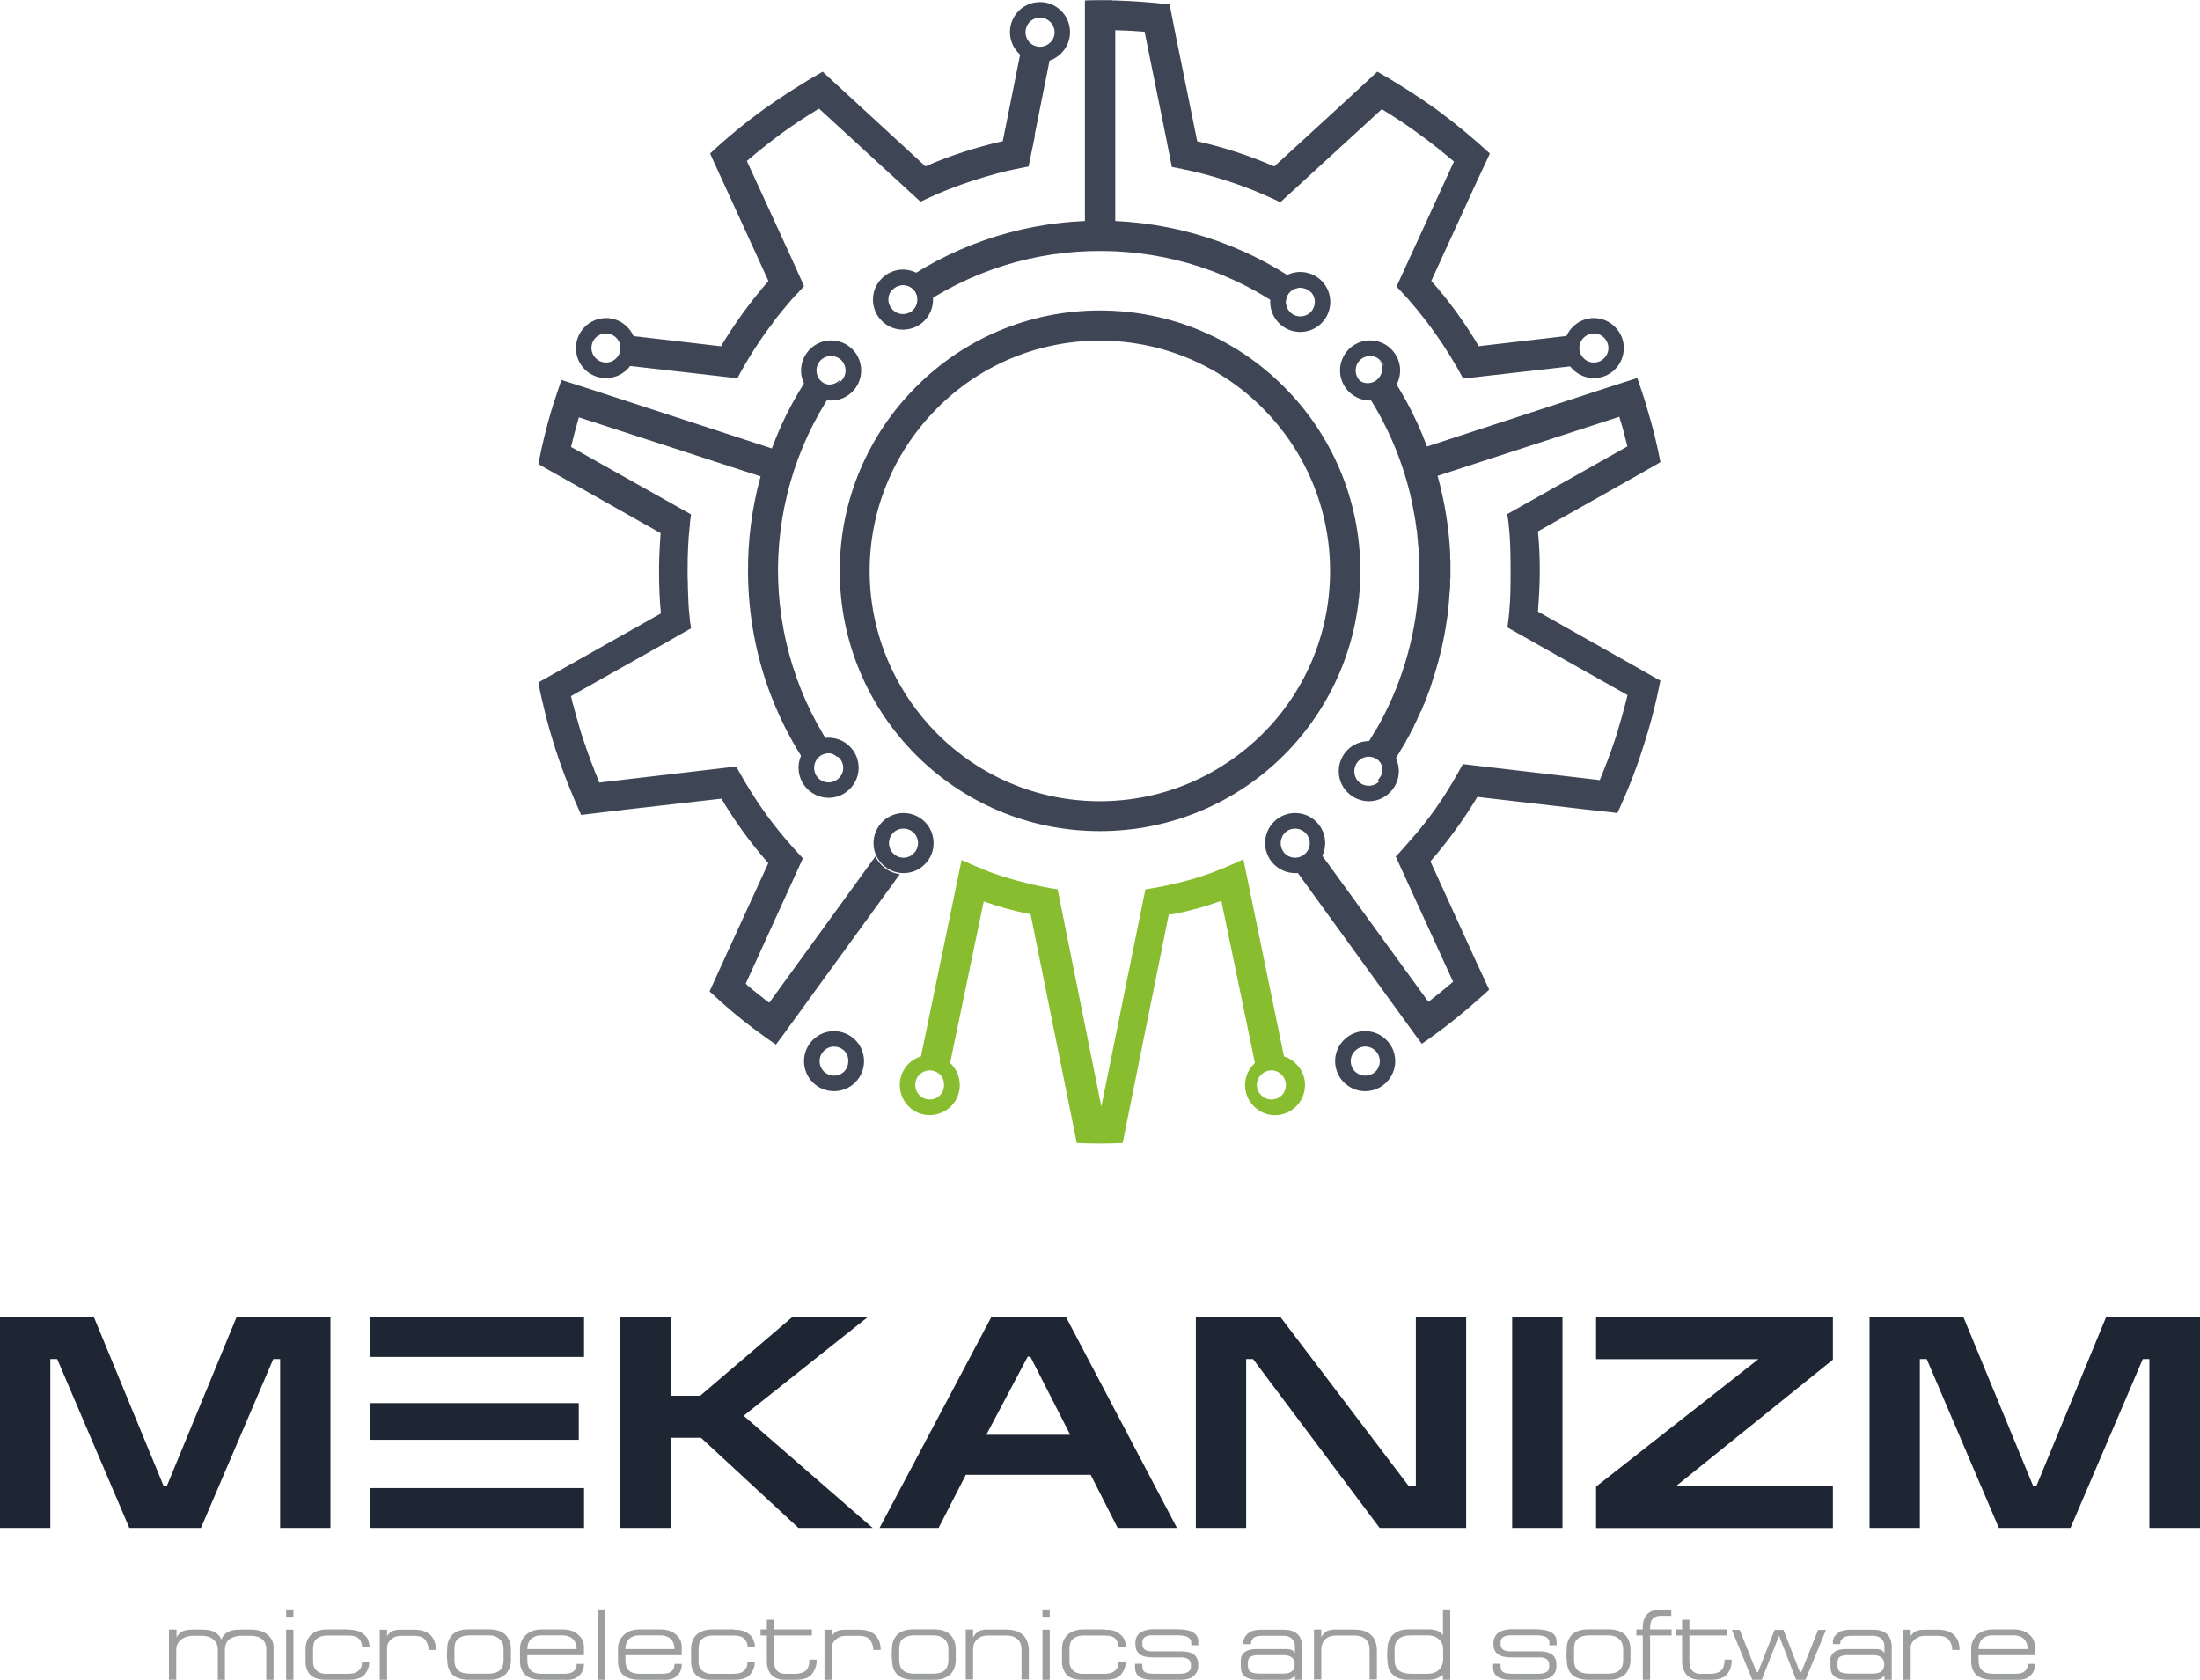 <?xml version="1.0" encoding="UTF-8"?> <svg xmlns="http://www.w3.org/2000/svg" id="Layer_2" data-name="Layer 2" viewBox="0 0 237.8 181.56"><defs><style> .cls-1, .cls-2 { fill-rule: evenodd; } .cls-1, .cls-3 { fill: #3e4554; } .cls-4 { fill: #9d9e9e; } .cls-2 { fill: #1f2633; } .cls-5 { fill: #88bd2f; } </style></defs><g id="Layer_1-2" data-name="Layer 1"><g id="_Слой_1" data-name="Слой_1"><path class="cls-4" d="M19.05,178.21v3.34h-.79v-5.41h.82v.82c.06-.11.2-.31.45-.51s.65-.31,1.25-.31h1.08c.43,0,.79.06,1.05.14.28.11.51.23.62.37.14.11.26.23.28.34.06.11.11.2.11.23,0-.03.03-.09.09-.2s.14-.26.28-.37c.11-.14.34-.26.6-.37.28-.09.65-.14,1.08-.14h1.22c.51,0,.91.09,1.28.26s.62.4.82.68c.17.28.28.6.28.94v3.54h-.79v-3.37c0-.45-.17-.79-.45-1.02-.31-.26-.77-.37-1.33-.37h-.79c-.4,0-.74.06-1.02.17s-.51.26-.65.48-.23.51-.23.85v3.26h-.77v-3.29c0-.31-.09-.6-.23-.79-.17-.23-.37-.4-.62-.51-.28-.11-.57-.17-.91-.17h-.85c-.43,0-.79.09-1.05.23-.28.14-.51.31-.62.54-.14.23-.2.43-.2.65ZM30.93,181.56v-5.41h.79v5.41h-.79ZM30.93,173.96h.79v.79h-.79v-.79ZM37.62,180.91h0c.43,0,.74-.06.96-.2s.37-.31.43-.48c.09-.17.11-.31.11-.48v-.09h.79v.09c0,.37-.14.79-.45,1.19-.31.43-.91.62-1.81.62h-2.44c-.74,0-1.28-.17-1.64-.51-.37-.37-.54-.85-.54-1.47v-1.36c0-.4.09-.77.26-1.08s.4-.57.74-.74.77-.28,1.25-.28h2.38l.03.03c.6,0,1.08.11,1.42.34s.57.48.68.74c.09.28.14.51.14.71v.09h-.79v-.06c0-.26-.09-.51-.28-.79-.23-.26-.6-.4-1.19-.4h-2.38c-.45,0-.82.14-1.08.37s-.37.6-.37,1.08v1.36c0,.4.11.74.4.99.26.23.6.34.99.34h2.41ZM41.84,181.56h-.79v-5.41h.79v.71c.03-.11.17-.26.37-.45.23-.17.57-.26,1.08-.26h1.53c.48,0,.88.09,1.22.23.31.17.54.34.68.57.17.23.26.45.31.65.06.23.09.43.09.6v.14h-.79v-.06c0-.31-.11-.65-.31-.96-.23-.34-.62-.51-1.28-.51h-1.39c-.28,0-.54.06-.77.17-.23.14-.4.28-.54.48s-.2.4-.2.62v3.49ZM48.33,178.24c0-.65.2-1.16.57-1.56.37-.37.96-.57,1.79-.57h2.15c.57,0,1.05.11,1.39.28.34.2.6.45.74.77.17.31.26.68.26,1.08v1.19c0,.4-.09.77-.26,1.08-.14.31-.4.6-.77.77-.34.2-.79.28-1.36.28h-2.15c-1.56,0-2.32-.71-2.35-2.13,0-.09,0-.2-.03-.31v-.57c.03-.11.03-.23.03-.31ZM49.12,179.43c0,.99.54,1.47,1.62,1.47h2.07c1.08,0,1.62-.48,1.62-1.47v-1.19c0-.45-.14-.82-.43-1.08s-.68-.4-1.19-.4h-2.07c-.37,0-.65.06-.91.17-.23.09-.4.26-.54.45-.11.23-.17.51-.17.85v1.19ZM62.33,178.24c0-.31-.06-.57-.17-.77-.14-.23-.28-.4-.51-.51s-.48-.2-.79-.2h-2.47c-.26,0-.51.09-.71.2-.23.11-.4.28-.51.51s-.17.48-.17.77h5.33ZM61.2,181.56h-2.66c-.77,0-1.36-.17-1.73-.51-.4-.34-.6-.85-.6-1.5v-1.42c0-.34.11-.68.28-.99.17-.28.45-.54.79-.74.34-.17.77-.28,1.22-.28h2.3c.74,0,1.3.2,1.7.57.4.34.62.79.62,1.33v.88h-6.12v.54c0,.99.51,1.47,1.5,1.47h2.58c.4,0,.71-.09.94-.28.2-.17.31-.43.31-.68v-.11h.79v.11c0,.26-.09.51-.2.74-.11.26-.34.48-.62.65s-.65.23-1.11.23ZM64.63,181.56v-7.6h.79v7.6h-.79ZM72.91,178.24c0-.31-.06-.57-.17-.77-.11-.23-.28-.4-.51-.51-.2-.11-.45-.2-.77-.2h-2.47c-.28,0-.51.09-.74.2-.2.11-.37.28-.48.51s-.17.48-.17.77h5.3ZM71.77,181.56h-2.64c-.79,0-1.36-.17-1.76-.51-.37-.34-.57-.85-.57-1.5v-1.42c0-.34.09-.68.28-.99.17-.28.43-.54.79-.74.34-.17.74-.28,1.22-.28h2.27c.74,0,1.33.2,1.73.57.4.34.6.79.6,1.33v.88h-6.09v.54c0,.99.48,1.47,1.5,1.47h2.55c.43,0,.74-.09.94-.28.23-.17.31-.43.31-.68v-.11h.79v.11c0,.26-.06.51-.17.74-.14.26-.34.48-.62.65s-.68.23-1.13.23ZM79.26,180.91h.03c.43,0,.74-.06.96-.2s.37-.31.43-.48c.09-.17.11-.31.11-.48v-.09h.79v.09c0,.37-.14.79-.45,1.19-.31.43-.91.62-1.81.62h-2.44c-.74,0-1.28-.17-1.64-.51-.37-.37-.54-.85-.54-1.47v-1.36c0-.4.09-.77.26-1.08.14-.31.4-.57.74-.74s.77-.28,1.25-.28h2.38v.03c.62,0,1.11.11,1.45.34s.57.48.65.74c.11.28.17.51.17.71v.09h-.79v-.06c0-.26-.09-.51-.31-.79-.2-.26-.6-.4-1.16-.4h-2.38c-.45,0-.82.14-1.08.37s-.37.6-.37,1.08v1.36c0,.4.11.74.4.99.26.23.6.34.99.34h2.38ZM83.68,179.63v-2.86h4.08v-.65h-4.08v-1.05h-.79v1.05h-.68v.65h.68v2.75c0,.65.17,1.16.51,1.53.34.34.82.51,1.45.51h1.13c.91,0,1.53-.23,1.81-.65.31-.43.48-.88.48-1.39v-.14h-.79v.06c0,.28-.03.51-.11.71-.06.23-.2.4-.43.54-.26.14-.6.23-1.05.23h-1.05c-.34,0-.62-.11-.85-.34-.2-.2-.31-.51-.31-.94ZM89.91,181.56h-.79v-5.41h.79v.71c.03-.11.17-.26.37-.45.23-.17.57-.26,1.08-.26h1.53c.48,0,.91.09,1.22.23.31.17.54.34.68.57.17.23.26.45.31.65.06.23.09.43.09.6v.14h-.79v-.06c0-.31-.11-.65-.31-.96-.23-.34-.62-.51-1.28-.51h-1.39c-.28,0-.54.06-.77.17-.23.14-.4.28-.54.48s-.2.4-.2.62v3.49ZM96.41,178.24c0-.65.2-1.16.57-1.56.4-.37.96-.57,1.79-.57h2.18c.54,0,1.02.11,1.36.28.34.2.6.45.74.77.17.31.26.68.26,1.08v1.19c0,.4-.09.77-.26,1.08-.14.31-.4.6-.77.77-.34.2-.79.28-1.33.28h-2.18c-1.56,0-2.32-.71-2.35-2.13,0-.09,0-.2-.03-.31v-.57c.03-.11.03-.23.03-.31ZM97.2,179.43c0,.99.54,1.47,1.62,1.47h2.07c1.08,0,1.62-.48,1.62-1.47v-1.19c0-.45-.14-.82-.43-1.08s-.68-.4-1.19-.4h-2.07c-.37,0-.65.06-.91.17-.23.09-.4.26-.54.45-.11.23-.17.51-.17.85v1.19ZM106.75,176.14h2.07c.57,0,1.02.11,1.39.31.34.2.6.45.74.79.17.34.26.71.26,1.16v3.12h-.79v-3.23c0-.48-.14-.85-.43-1.11s-.68-.4-1.16-.4h-2.07c-.48,0-.85.14-1.13.4-.31.28-.45.65-.45,1.11v3.23h-.79v-5.39h.79v.88c.06-.14.17-.34.4-.54.23-.23.62-.34,1.19-.34ZM112.68,181.56v-5.41h.79v5.41h-.79ZM112.68,173.96h.79v.79h-.79v-.79ZM119.37,180.91h.03c.4,0,.71-.06.94-.2s.37-.31.45-.48c.06-.17.09-.31.09-.48v-.09h.79v.09c0,.37-.14.79-.45,1.19-.28.43-.91.62-1.81.62h-2.44c-.74,0-1.28-.17-1.64-.51-.34-.37-.54-.85-.54-1.47v-1.36c0-.4.09-.77.26-1.08s.43-.57.77-.74.74-.28,1.25-.28h2.35l.03.03c.62,0,1.11.11,1.42.34.34.23.57.48.68.74.09.28.14.51.14.71v.09h-.79v-.06c0-.26-.09-.51-.28-.79-.2-.26-.6-.4-1.19-.4h-2.35c-.48,0-.85.14-1.11.37s-.37.6-.37,1.08v1.36c0,.4.14.74.4.99.28.23.62.34,1.02.34h2.38ZM123.48,179.83v.31c0,.17.03.28.09.4s.17.2.37.28c.17.06.45.09.82.09h2.78c.37,0,.68-.06.88-.2.2-.11.31-.31.31-.57v-.23c0-.26-.09-.43-.28-.57-.17-.14-.43-.2-.74-.2h-3.17c-1.22,0-1.81-.48-1.81-1.42v-.2c0-.26.06-.51.2-.71.14-.23.34-.4.65-.51.28-.11.62-.2,1.05-.2h2.58c1.56,0,2.32.45,2.32,1.33v.4h-.77v-.37c0-.17-.11-.31-.31-.48-.2-.14-.62-.23-1.25-.23h-2.69c-.34,0-.6.09-.77.2-.17.14-.26.31-.26.57v.2c0,.51.34.77,1.02.77h3.15c1.25,0,1.87.45,1.87,1.42v.23c0,.26-.09.51-.23.71-.14.23-.37.4-.65.54-.28.11-.65.17-1.08.17h-3c-1.25,0-1.87-.43-1.87-1.33v-.4h.79ZM134.11,179.52c0-.4.14-.71.43-.94s.71-.34,1.28-.34h3.15c.37,0,.62.06.77.17s.2.2.23.26v-.74c0-.34-.11-.6-.34-.82-.2-.2-.54-.31-.99-.31h-2.07c-.57,0-.94.09-1.11.26-.14.2-.23.34-.23.45v.2h-.82v-.2h-.03c0-.11.06-.28.14-.48s.26-.4.54-.6c.31-.2.74-.28,1.3-.28h2.38c1.33,0,2.01.62,2.01,1.9v3.51h-.77v-.45c-.06.09-.17.17-.34.28-.14.11-.37.17-.62.17h-3.06c-1.22,0-1.84-.45-1.84-1.39v-.65ZM136.09,178.89c-.48,0-.79.09-.94.2-.17.11-.26.31-.26.6v.4c0,.26.09.45.26.6.2.11.48.2.94.2h2.66c.43,0,.71-.09.91-.26.2-.14.28-.4.28-.74,0-.65-.4-.99-1.19-.99h-2.66ZM144.37,176.14h2.07c.57,0,1.05.11,1.39.31s.6.45.77.79c.14.34.23.71.23,1.16v3.12h-.79v-3.23c0-.48-.14-.85-.43-1.11s-.68-.4-1.16-.4h-2.07c-.45,0-.85.14-1.13.4-.28.28-.43.65-.43,1.11v3.23h-.79v-5.39h.79v.88c.03-.14.14-.34.37-.54.23-.23.62-.34,1.19-.34ZM154.4,181.56h-2.13c-.77,0-1.33-.17-1.7-.54-.4-.34-.6-.88-.6-1.59,0-.11,0-.23-.03-.34v-.51c.03-.11.03-.23.03-.34,0-.43.09-.79.26-1.11s.43-.57.77-.74c.34-.2.77-.28,1.28-.28h2.13c.48,0,.85.09,1.11.23.23.17.4.28.45.4v-2.78h.79v7.6h-.79v-.54c-.09.09-.28.2-.54.34-.28.14-.62.2-1.02.2ZM155.99,179.43v-1.19c0-.43-.17-.79-.45-1.05-.28-.28-.71-.43-1.25-.43h-1.76c-.62,0-1.08.14-1.36.4-.28.23-.43.6-.43,1.08v1.19c0,.51.17.88.45,1.11s.74.37,1.33.37h1.76c.54,0,.96-.14,1.25-.43.28-.26.45-.62.45-1.05ZM162.2,179.83v.31c0,.17.03.28.09.4s.2.2.37.28c.2.06.48.09.82.09h2.78c.4,0,.68-.06.91-.2.2-.11.28-.31.28-.57v-.23c0-.26-.09-.43-.26-.57s-.43-.2-.77-.2h-3.15c-1.22,0-1.84-.48-1.84-1.42v-.2c0-.26.09-.51.23-.71.11-.23.34-.4.62-.51s.65-.2,1.08-.2h2.55c1.56,0,2.35.45,2.35,1.33v.4h-.79v-.37c0-.17-.09-.31-.28-.48-.23-.14-.62-.23-1.25-.23h-2.72c-.31,0-.57.09-.74.2-.2.14-.28.31-.28.57v.2c0,.51.34.77,1.02.77h3.17c1.22,0,1.84.45,1.84,1.42v.23c0,.26-.06.51-.2.71-.14.23-.37.4-.65.54-.31.11-.65.17-1.11.17h-2.98c-1.25,0-1.9-.43-1.9-1.33v-.4h.79ZM169.34,178.24c0-.65.2-1.16.57-1.56.4-.37.99-.57,1.79-.57h2.18c.54,0,1.02.11,1.36.28.34.2.6.45.74.77.17.31.26.68.26,1.08v1.19c0,.4-.09.77-.26,1.08-.14.31-.4.6-.77.77-.34.2-.79.28-1.33.28h-2.18c-1.56,0-2.32-.71-2.35-2.13,0-.09,0-.2-.03-.31v-.57c.03-.11.03-.23.03-.31ZM170.14,179.43c0,.99.54,1.47,1.62,1.47h2.07c1.08,0,1.62-.48,1.62-1.47v-1.19c0-.45-.14-.82-.43-1.08s-.68-.4-1.19-.4h-2.07c-.37,0-.65.06-.91.17-.23.09-.4.26-.54.45-.11.23-.17.51-.17.85v1.19ZM177.56,176.77h-.68v-.65h.68v-.14c0-1.33.65-2.01,1.96-2.01h1.13v.68h-1.13c-.4,0-.68.11-.88.31-.2.23-.28.57-.28,1.05v.11h2.32v.65h-2.32v4.79h-.79v-4.79ZM182.61,179.63v-2.86h4.08v-.65h-4.08v-1.05h-.79v1.05h-.68v.65h.68v2.75c0,.65.17,1.16.51,1.53.34.34.82.51,1.45.51h1.11c.94,0,1.53-.23,1.84-.65s.45-.88.45-1.39v-.14h-.77v.06c0,.28-.06.51-.11.71-.06.23-.23.4-.45.54s-.57.23-1.02.23h-1.05c-.37,0-.65-.11-.85-.34-.23-.2-.31-.51-.31-.94ZM188.05,176.17l1.81,4.54h.17l1.79-4.54h.96l1.76,4.54h.17l1.81-4.54h.85l-2.21,5.39h-1.02l-1.84-4.76-1.87,4.76h-1.02l-2.21-5.39h.85ZM197.83,179.52c0-.4.14-.71.43-.94s.71-.34,1.28-.34h3.15c.37,0,.62.06.77.17.11.11.2.2.23.26v-.74c0-.34-.11-.6-.34-.82-.2-.2-.54-.31-.99-.31h-2.1c-.54,0-.91.09-1.08.26-.17.2-.26.34-.26.45v.2h-.79v-.2h-.03c0-.11.03-.28.11-.48s.28-.4.57-.6.74-.28,1.28-.28h2.38c1.36,0,2.04.62,2.04,1.9v3.51h-.79v-.45c-.06.09-.14.17-.31.28s-.37.17-.65.17h-3.06c-1.19,0-1.81-.45-1.81-1.39v-.65ZM199.81,178.89c-.48,0-.79.09-.96.2-.14.11-.23.31-.23.6v.4c0,.26.09.45.26.6.17.11.48.2.94.2h2.66c.4,0,.71-.09.91-.26.17-.14.28-.4.28-.74,0-.65-.4-.99-1.19-.99h-2.66ZM206.53,181.56h-.79v-5.41h.79v.71c.03-.11.17-.26.37-.45.23-.17.57-.26,1.08-.26h1.53c.48,0,.91.09,1.22.23.31.17.54.34.68.57.17.23.28.45.31.65.06.23.09.43.09.6v.14h-.79v-.06c0-.31-.09-.65-.31-.96-.23-.34-.62-.51-1.28-.51h-1.39c-.28,0-.54.06-.77.17-.23.14-.4.28-.54.48s-.2.4-.2.62v3.49ZM219.17,178.24c0-.31-.06-.57-.17-.77-.11-.23-.28-.4-.48-.51-.23-.11-.48-.2-.79-.2h-2.47c-.28,0-.51.09-.74.2-.2.11-.37.28-.48.51s-.17.48-.17.77h5.3ZM218.04,181.56h-2.64c-.79,0-1.36-.17-1.76-.51-.37-.34-.57-.85-.57-1.5v-1.42c0-.34.09-.68.28-.99.17-.28.43-.54.79-.74.34-.17.74-.28,1.22-.28h2.27c.77,0,1.33.2,1.73.57.4.34.6.79.6,1.33v.88h-6.09v.54c0,.99.48,1.47,1.5,1.47h2.55c.43,0,.74-.09.94-.28.23-.17.31-.43.31-.68v-.11h.79v.11c0,.26-.06.51-.17.74-.14.26-.34.48-.62.65s-.65.23-1.13.23Z"></path><path class="cls-2" d="M0,142.36v22.79h5.44v-18.26h.74l7.8,18.26h7.74l7.82-18.26h.74v18.26h5.44v-22.79h-10.15l-7.54,18.26h-.34l-7.54-18.26H0ZM40.03,165.15h23.1v-4.31h-23.1v4.31ZM62.39,155.62h.17v-3.97h-22.54v3.97h22.37ZM72.48,142.36h-5.47v22.79h5.47v-9.75h3.29l10.54,9.75h8.02l-13.95-12.13,13.41-10.66h-8.16l-9.95,8.5h-3.2v-8.5ZM101.45,165.15l2.95-5.75h13.49l2.92,5.75h6.41l-11.99-22.79h-8.08l-12.08,22.79h6.38ZM106.61,155.08l4.48-8.45h.28l4.31,8.45h-9.07ZM129.26,142.36v22.79h5.44v-18.26h.74l13.69,18.26h9.35v-22.79h-5.44v18.26h-.77l-13.86-18.26h-9.16ZM168.89,142.36h-5.44v22.79h5.44v-22.79ZM172.52,142.36v4.54h17.55l-17.55,13.78v4.48h25.6v-4.54h-16.95l16.95-13.66v-4.59h-25.6ZM202.08,142.36v22.79h5.44v-18.26h.74l7.8,18.26h7.74l7.82-18.26h.71v18.26h5.47v-22.79h-10.15l-7.54,18.26h-.34l-7.54-18.26h-10.15ZM40.03,146.66h23.1v-4.31h-23.1v4.31Z"></path><g id="_2690584651216" data-name=" 2690584651216"><path class="cls-3" d="M111.83,14.63h0l1.98-9.89c-.34.43-.85.68-1.42.68-.79,0-1.47-.54-1.76-1.33l-2.24,11.17c-2.89.65-5.7,1.56-8.36,2.72l-8.59-7.91-2.15-1.98-.37-.34c-2.15,1.22-4.28,2.58-6.35,4.05-2.07,1.5-4,3.09-5.81,4.79l.34.77,1.08,2.35,4.88,10.66c-1.9,2.18-3.63,4.56-5.13,7.06l-3.15-.37h0l-7.85-.91v.03c.82.79.82,2.07.03,2.89-.11.11-.26.23-.4.31l13.12,1.5-.03.11c1.13-2.15,2.44-4.2,3.91-6.12v-.03c.31-.43.65-.82.99-1.25h0c.43-.51.85-1.02,1.3-1.53l.06-.06.03-.03.03-.03h0l.06-.06.03-.03.03-.06h0l.06-.03.09-.11h.03l.14-.17.03-.06.06-.03v-.03h.03l.09-.09.03-.06h0l.03-.03.06-.06.03-.03.03-.03h0l.11-.14-1.42-3.15-4.76-10.37c1.22-1.05,2.47-2.04,3.77-3,1.33-.96,2.66-1.84,4.03-2.66l10.97,10.06.06-.03.03-.03h.06l.06-.03.06-.03c.99-.48,1.98-.91,2.98-1.3h0c1.62-.62,3.26-1.16,4.99-1.62h-.03c.79-.2,1.59-.4,2.38-.54l.06-.03h.11l.03-.03h.06l.17-.03.06-.03h.11l.06-.03h.11l.06-.03h.09l.06-.03h.11l.71-3.43ZM170.84,36.14l-11,1.28c-1.47-2.49-3.2-4.88-5.13-7.06l4.88-10.66,1.25-2.66.2-.45c-1.81-1.67-3.77-3.29-5.81-4.79-2.07-1.47-4.2-2.83-6.35-4.05l-.62.57-1.9,1.76-8.62,7.91c-2.66-1.16-5.44-2.07-8.33-2.72l-2.32-11.42-.57-2.89-.09-.48c-1.96-.23-3.91-.37-5.9-.43h-.31l-.03-.03h-1.3c-.54,0-1.08,0-1.62.03v23.84c-7.34.31-14.63,2.75-20.83,7.34l.06.06c.62-.62,1.62-.62,2.24,0,.6.62.6,1.62-.03,2.24l.06.03c6.07-4.34,13.21-6.49,20.35-6.43,7.14.03,14.26,2.27,20.27,6.69l.06-.06c-.62-.6-.62-1.59,0-2.21.62-.6,1.62-.6,2.24.03l.03-.06c-6.26-4.76-13.69-7.29-21.17-7.63V3.26c1.05.03,2.13.09,3.17.17l2.27,11.2.68,3.43h.11l.06.03h.11l.06.03h.11l.06.03h.11l.06.03h.03l.06.03h.11l.17.03.06.03.17.03h.03l.06.03h.06c.68.14,1.36.31,2.04.48h0c1.7.45,3.37.99,4.99,1.62h0c.88.34,1.76.74,2.64,1.13l.03.03.11.03.06.03.03.03h.03l.03.03.06.03.06.03h.03v.03h.06l.06.03.06.03,10.97-10.06c1.36.82,2.69,1.7,4,2.66,1.33.96,2.58,1.96,3.8,3l-6.21,13.52.06.06.03.03.03.06h.03l.03.03.03.03.09.09h0c2.75,2.92,5.07,6.18,6.97,9.75l-.06-.11,13.12-1.5c-.14-.09-.26-.2-.37-.31-.79-.82-.79-2.1,0-2.89v-.03ZM88.67,38.89c-2.24,2.98-4,6.21-5.24,9.58h0l-19.64-6.41h0l-3.09-.99-.03.03v.03h0v.03h0l-.03.03v.03h0v.03l-.03.03h0v.03h0v.03l-.03.03h0v.03l-.03.03h0v.03l-.03.09h0v.06h0l-.03.03h0v.03h0l-.03.03h0v.06h0l-.03.03h0v.03h0v.03h0l-.03.03v.03h0v.03h0l-.03.03v.03h0v.03l-.03.03v.03h0v.03h0l-.03.03h0v.03h0l-.03.03h0v.03h0v.03h0v.03h0l-.03.03h0v.06l-.03.03v.03h0l-.03.03v.06h0v.03h0l-.03.03v.03h0v.03l-.03.03v.03h0v.03h0l-.03.03v.06l-.03.03h0v.03h0v.03l-.03.03v.06h0l-.06.14v.03l-.03.03v.03h0v.03l-.03.06h0v.03h0l-.06.14v.06h0l-.03.03h0v.09h-.03v.06l-.03.03v.06h0v.03l-.03.03h0v.06h0l-.03.03v.03h0v.06h-.03v.06h0v.03l-.03.03h0v.06h0l-.03.03c-.57,1.96-1.05,3.88-1.42,5.84l.4.26,2.58,1.45,10.23,5.78c-.06.82-.11,1.64-.14,2.47h0c-.03.6-.03,1.19-.03,1.79,0,1.47.06,2.95.2,4.42l-10.26,5.78-2.58,1.45-.4.23h0c.17.99.4,1.98.65,2.98h0c.34,1.45.77,2.89,1.22,4.31.79,2.44,1.73,4.76,2.75,7.03l.48-.06,2.81-.34h.14l1.3-.17,10.43-1.19c1.47,2.47,3.17,4.82,5.07,6.97l-1.47,3.2-3.46,7.54-1.08,2.38-.14.31-.2.43h0c1.81,1.7,3.74,3.32,5.81,4.79.45.34.91.65,1.36.96l.62-.82h0l12.78-17.6c-.71-.09-1.42-.4-1.96-.96-.28-.28-.51-.6-.68-.96l-11.48,15.82c-.26-.17-.48-.37-.71-.54l-.03-.03-.03-.03-.17-.14h-.03l-.03-.03-.03-.03h0l-.14-.11-.03-.03h-.03c-.14-.11-.28-.26-.43-.37h-.03l-.03-.03c-.23-.2-.45-.4-.71-.6v-.03l-.11-.09,6.18-13.55c-1.28-1.36-2.35-2.61-3.32-3.88h0l-.51-.68-.06-.09-.03-.03c-1.11-1.53-2.13-3.15-3.23-5.13l-.06-.11-14.8,1.73c-.17-.45-.34-.88-.54-1.33h0l-.03-.14h0l-.11-.28h0l-.03-.06h0l-.03-.09h0l-.03-.06h0l-.03-.09h0l-.03-.06h0l-.03-.09h0l-.03-.06h0l-.03-.09h0l-.03-.06h0l-.03-.09h0v-.06h0l-.03-.09h0l-.03-.06h0l-.03-.09h0l-.03-.06h0l-.03-.09h0l-.03-.06h0l-.03-.09h0l-.03-.06h0l-.03-.09h0v-.06h0l-.03-.09h0l-.03-.06h0l-.03-.09h0l-.03-.06h0l-.03-.09h0l-.03-.06v-.03l-.03-.06h0v-.09h0l-.03-.06h0l-.03-.09h0l-.09-.2h0l-.06-.23h0l-.06-.14c-.23-.68-.43-1.36-.62-2.04h0v-.06h0l-.06-.14h0l-.06-.23h0l-.03-.09h0c-.06-.23-.11-.48-.2-.71h0l-.06-.28h0l-.06-.17h0l-.03-.14h0l-.03-.06h0l-.03-.14h0l-.03-.09h0v-.09h0l-.03-.06h0v-.09h0l-.03-.06h0l-.03-.09h0v-.06h0l-.03-.09h0l10.03-5.64h0l1.33-.77,1.62-.91h0v-.06h0l-.03-.06h0v-.06h0v-.06h0v-.06h0c-.06-.26-.09-.51-.11-.77v-.03h0v-.03h0c-.14-1.13-.17-2.21-.2-3.34v-.14h0v-.2c-.03-.45-.03-.94-.03-1.42,0-1.81.06-3.4.26-5.1h0v-.06h0v-.03h0v-.03h0v-.03h0v-.03h0v-.03h0v-.03h.03v-.03h0v-.03h0v-.03h0v-.03h0c.03-.14.03-.31.06-.45h0v-.06h0v-.03h.03v-.03h0v-.03h0l-.11-.09h0l-12.87-7.23c.26-1.08.54-2.15.85-3.2l19.64,6.38c-.94,3.4-1.39,6.92-1.36,10.4.03,4.54.85,9.07,2.52,13.38h0c1.19,3.09,2.81,6.07,4.85,8.84l.03-.06c-.6-.62-.6-1.62.03-2.24.62-.6,1.62-.6,2.21.03l.06-.06c-4.34-6.07-6.49-13.21-6.46-20.35.06-7.14,2.3-14.26,6.72-20.27l-.06-.06c-.62.62-1.62.62-2.21,0-.62-.62-.62-1.62,0-2.24l-.06-.03ZM149.1,84.53c.11-.14.2-.26.28-.37v-.03c.17-.2.31-.4.45-.62l.03-.03.2-.28.03-.03.2-.28.03-.06.17-.26.06-.09.17-.26.03-.06.17-.26.06-.09.14-.26.06-.09.17-.26v-.03c.2-.31.37-.62.57-.94l.06-.14.11-.2.03-.03.14-.26.03-.06.06-.11.14-.26v-.03l.14-.28.09-.14.11-.2.03-.11.11-.23.03-.03.11-.26.03-.03.11-.28.03-.06.11-.26.06-.11.09-.2.09-.14.09-.2.06-.17.09-.23.06-.11.11-.26.03-.09.11-.26.03-.09.11-.31v-.03c.11-.26.2-.48.28-.71h0l.11-.37h0l.11-.31v-.06c.17-.45.31-.94.45-1.42h0c.57-1.93.96-3.88,1.22-5.84v-.06c.06-.6.14-1.19.17-1.79v-.06l.03-.34v-.03c.03-.23.03-.45.06-.68v-.71l.03-.14v-1.96l-.03-.31v-.48c-.14-2.81-.6-5.61-1.36-8.36l19.64-6.38c.34,1.05.62,2.13.88,3.2l-12.98,7.31v.09h0c.03.2.06.37.09.57h0v.11h0l.03.06v.06c.2,1.7.23,3.32.23,5.16,0,1.62,0,3-.14,4.45h0v.06c-.06.57-.11,1.13-.2,1.7l12.98,7.31c-.37,1.56-.82,3.09-1.3,4.65-.51,1.53-1.08,3.06-1.7,4.54l-14.8-1.73c-1.62,2.98-3.03,5.1-4.9,7.34h0l-.09.11-.06.06h0c-.57.68-1.19,1.36-1.84,2.1h0l-.03.03-.34.34,6.21,13.55h0l-.03.03h-.03l-.03.03-.03.03h0l-.06.06h0l-.03.03-.03.03h-.03l-.03.03h0l-.06.06h0l-.03.03-.03.03h-.03l-.03.03-.03.03-.03.03h0l-.06.03v.03l-.03.03-.03.03h-.03l-.03.03h0l-.06.03v.03l-.03.03-.03.03h-.03l-.06.03h0l-.03.06h-.03l-.03.03-.03.03h0l-.06.03h0l-.03.06h-.03l-.03.03-.03.03h-.03l-.03.03v.03l-.06.03h0l-.03.03-.03.03h-.03l-.03.03v.03l-.06.03h0l-.06.03v.03h-.03l-.03.03-.03.03-.03.03h0l-.06.03v.03h-.03l-.03.03-.03.03-.06.03h0l-.03.03-.03.03-.03.03h-.03v.03l-.06.03h0l-.06.03v.03l-.03.03h-.03l-.03.03-.03.03h0l-.06.03h0l-.06.06h0l-.03.03-.03.03h-.03l-.03.03h-.03l-.03.03-.03.03-.03.03-.03.03h0l-11.76-16.19c-.37.28-2.13,1.53-2.64,1.87l13.07,18.03h0l.62.82c.45-.31.91-.62,1.36-.96,1.76-1.28,3.43-2.64,4.99-4.05l.03-.03h.03l.03-.06.09-.06h0l.06-.03v-.03l.03-.03.06-.03h0l.06-.06v-.03h.03l.06-.06h0l.03-.03.06-.03v-.03l.03-.03.06-.03v-.03l.09-.06h0l.09-.09h0l.09-.09-.2-.43-1.25-2.69-4.9-10.74c1.87-2.15,3.6-4.51,5.07-6.97l11.74,1.36,2.58.28.82.11c1.05-2.27,1.98-4.59,2.75-7.03.79-2.41,1.42-4.85,1.9-7.29l-.43-.23-2.55-1.45-10.26-5.78c.11-1.47.2-2.95.2-4.42s-.06-2.86-.2-4.25l10.26-5.78,2.55-1.45.43-.26c-.37-1.96-.85-3.88-1.45-5.84v-.03h0v-.03l-.03-.03h0v-.06h0l-.03-.03v-.03h0v-.03l-.03-.06v-.03h0v-.03l-.03-.03h0v-.06h0l-.03-.03v-.03h0v-.06h-.03v-.03h0v-.06l-.03-.03h0v-.03h0v-.03l-.03-.03v-.03h0v-.03h0l-.03-.03v-.06h0v-.03h-.03v-.09h0l-.03-.03h0v-.06l-.03-.03h0v-.03h0v-.03l-.03-.03v-.03h0v-.03h-.03v-.09h0l-.03-.03h0v-.06l-.03-.03v-.03h0v-.03h0l-.03-.03v-.06h0l-.03-.03v-.03h0v-.03h0l-.03-.03v-.06h0l-.03-.03v-.06l-.03-.03h0v-.03h0v-.03h0l-.03-.03h0v-.03h0v-.03h0v-.03h-.03v-.03h0v-.03l-.03-.03h0v-.03h0v-.03l-.03-.03h0v-.06h0l-.03-.03h0v-.06h0l-.03-.03v-.06h0l-.03-.03h0v-.03h0v-.03h0l-.03-.03h0v-.06h0l-.03-.09h0l-.03-.06-.03-.06h0v-.03l-.03-.06v-.03h0l-.03-.03v-.06h0l-.03-.03v-.03l-3.09.99h0l-19.64,6.41h0c-1.25-3.37-3-6.6-5.27-9.58l-.03.03c.6.62.62,1.62,0,2.24-.6.62-1.62.62-2.21,0l-.06.06c2.83,3.86,4.76,8.16,5.81,12.64h0c.17.77.31,1.53.45,2.3h0v.06l.06.28h0l.03.28v.03l.06.34h0v.03l.03.28.03.03.03.28v.06h0l.03.31v.03l.03.31h0l.03.28v.11l.03.26v.03h0l.03.2v.14l.03.26v.4h0l.03.31v.74l.03.28v.4l-.03.11v.96l-.03.28v.06c0,.2,0,.4-.03.6v.06c-.34,5.33-1.93,10.6-4.71,15.34l-.06.06c-.09.17-.2.34-.31.51l-.06.09-.11.23h-.03l-.14.23v.03l-.11.14-.11.17v.03l-.14.23-.03.03-.11.17-.09.11-.09.14-.11.17h-.03l-.14.23-.26.34.06.06c.6-.6,1.62-.6,2.21.03.51.48.6,1.25.28,1.84h-.03c-.06.14-.14.26-.26.37l.03.06ZM118.89,33.56c-7.77,0-14.8,3.15-19.87,8.25-5.1,5.1-8.25,12.13-8.25,19.9s3.15,14.8,8.25,19.9,12.1,8.22,19.87,8.22,14.83-3.15,19.9-8.22,8.25-12.13,8.25-19.9-3.15-14.8-8.25-19.9c-5.07-5.1-12.13-8.25-19.9-8.25ZM101.31,44.11c4.48-4.51,10.71-7.29,17.57-7.29s13.1,2.78,17.6,7.29,7.29,10.71,7.29,17.6-2.78,13.1-7.29,17.6c-4.51,4.48-10.71,7.29-17.6,7.29s-13.1-2.81-17.57-7.29-7.31-10.74-7.31-17.6,2.81-13.1,7.31-17.6Z"></path><path class="cls-1" d="M87.56,37.73c-1.28,1.28-1.3,3.32-.03,4.59,1.25,1.28,3.32,1.3,4.59.03,1.28-1.25,1.28-3.32.03-4.59-1.28-1.28-3.32-1.28-4.59-.03ZM145.28,112.39c-1.28,1.25-1.28,3.32-.03,4.59,1.28,1.28,3.32,1.28,4.59.03,1.28-1.28,1.3-3.32.03-4.59-1.25-1.28-3.32-1.3-4.59-.03ZM146.47,113.58c-.62.6-.62,1.59-.03,2.21.62.62,1.62.62,2.24.03.62-.62.62-1.62,0-2.24s-1.59-.62-2.21,0ZM87.87,112.39c-1.28,1.25-1.28,3.32-.03,4.59s3.32,1.28,4.59.03c1.28-1.28,1.28-3.32.03-4.59s-3.32-1.3-4.59-.03ZM89.06,113.58c-.62.6-.62,1.59-.03,2.21.62.62,1.62.62,2.21.03s.62-1.62.03-2.24c-.62-.6-1.62-.62-2.21,0ZM137.71,88.81c-1.28,1.28-1.28,3.32-.03,4.59,1.28,1.28,3.32,1.3,4.59.03,1.28-1.25,1.3-3.32.03-4.59-1.25-1.28-3.32-1.28-4.59-.03ZM138.9,90c-.62.62-.62,1.62-.03,2.24.62.62,1.62.62,2.24,0s.62-1.59,0-2.21c-.6-.62-1.62-.62-2.21-.03ZM95.39,88.81c-1.28,1.28-1.3,3.32-.03,4.59,1.25,1.28,3.32,1.3,4.59.03,1.28-1.25,1.28-3.32.03-4.59-1.28-1.28-3.32-1.28-4.59-.03ZM96.55,90c-.6.62-.62,1.62,0,2.24.6.62,1.62.62,2.21,0,.62-.6.62-1.59.03-2.21-.62-.62-1.62-.62-2.24-.03ZM145.81,37.73c-1.28,1.28-1.28,3.32-.03,4.59,1.28,1.28,3.32,1.3,4.59.03,1.28-1.25,1.3-3.32.03-4.59-1.25-1.28-3.32-1.28-4.59-.03ZM147,38.92c-.62.62-.62,1.62,0,2.24.6.62,1.59.62,2.21,0,.62-.6.62-1.59,0-2.21-.6-.62-1.59-.62-2.21-.03ZM67.78,35.32c1.28,1.25,1.3,3.32.03,4.59s-3.32,1.28-4.59.03c-1.28-1.28-1.28-3.32-.03-4.59,1.28-1.28,3.32-1.3,4.59-.03ZM66.61,36.51c.6.6.62,1.59,0,2.21-.6.62-1.59.62-2.21,0-.62-.6-.62-1.59-.03-2.21.62-.62,1.62-.62,2.24,0ZM170.02,35.32c-1.28,1.25-1.3,3.32-.03,4.59s3.29,1.28,4.56.03c1.28-1.28,1.3-3.32.03-4.59-1.25-1.28-3.29-1.3-4.56-.03ZM171.18,36.51c-.62.6-.62,1.59,0,2.21.6.62,1.59.62,2.21,0,.62-.6.62-1.59,0-2.21-.6-.62-1.59-.62-2.21,0ZM110.13,1.16c-1.28,1.28-1.28,3.32-.03,4.59,1.28,1.28,3.32,1.3,4.59.03,1.28-1.25,1.3-3.32.03-4.59-1.25-1.28-3.32-1.28-4.59-.03ZM111.32,2.35c-.62.62-.62,1.62-.03,2.24.62.62,1.62.62,2.24,0,.62-.6.62-1.59,0-2.21-.6-.62-1.59-.62-2.21-.03ZM145.67,81.04c-1.28,1.28-1.28,3.32-.03,4.59,1.28,1.28,3.32,1.3,4.59.03,1.28-1.25,1.3-3.32.03-4.59-1.25-1.28-3.32-1.28-4.59-.03ZM146.86,82.23c-.62.62-.62,1.62-.03,2.24.62.6,1.62.62,2.24,0s.62-1.62,0-2.21c-.6-.62-1.62-.62-2.21-.03ZM138.27,30.33c-1.28,1.25-1.3,3.32-.03,4.59,1.25,1.28,3.32,1.28,4.59.03,1.28-1.28,1.28-3.32.03-4.59-1.28-1.28-3.32-1.28-4.59-.03ZM139.44,31.52c-.62.62-.62,1.62,0,2.21.6.62,1.59.62,2.21.03.62-.62.62-1.62.03-2.21s-1.62-.62-2.24-.03ZM87.28,80.67c-1.28,1.28-1.28,3.32-.03,4.59,1.28,1.28,3.32,1.3,4.59.03,1.28-1.25,1.3-3.32.03-4.59-1.25-1.28-3.32-1.28-4.59-.03ZM88.47,81.86c-.62.62-.62,1.62-.03,2.24.62.62,1.62.62,2.24,0s.62-1.59,0-2.21c-.6-.62-1.59-.62-2.21-.03ZM95.33,30.08c-1.28,1.25-1.3,3.32-.03,4.59,1.25,1.28,3.32,1.28,4.59.03,1.28-1.28,1.28-3.32.03-4.59-1.28-1.28-3.32-1.3-4.59-.03ZM96.49,31.27c-.62.6-.62,1.59,0,2.21.6.62,1.59.62,2.21.03.62-.62.62-1.62.03-2.24-.62-.62-1.62-.62-2.24,0ZM88.72,38.92c-.62.62-.62,1.62,0,2.24.6.62,1.59.62,2.21,0,.62-.6.62-1.59.03-2.21-.62-.62-1.62-.62-2.24-.03Z"></path></g><path class="cls-5" d="M126.34,98.82l-4.99,24.72c-.82.03-1.64.06-2.47.06s-1.67-.03-2.49-.06l-4.99-24.72c-1.73-.34-3.4-.79-5.07-1.39l-3.63,17.46.11.11c1.25,1.28,1.25,3.32-.03,4.59-1.28,1.25-3.34,1.25-4.59-.03s-1.25-3.34.03-4.59c.4-.4.85-.65,1.33-.79l4.39-21.23.09.03h0l.06.03.06.03.09.03.06.03.03.03h.03l.03.03h.06l.03.03h.03l.03.03.06.03h.03l.06.03h0l.06.03.03.03h.06l.06.03.03.03.06.03h0l.09.03.06.03h.06l.03.03.06.03h.03l.03.03h.03l.06.03.03.03h.06l.06.03.06.03h0l.03.03h.06l.06.03h0l.03.03h.06l.06.03.09.03.06.03.03.03h0l.11.03.03.03h.06l.06.03.06.03h.03l.06.03.06.03h.03l.06.03.06.03.09.03.06.03.23.09h0c1.22.43,2.47.82,3.71,1.11h.03v.03h.03l.14.03h.06l.09.03h.03l.03.03h.09l.06.03h.06l.03.03h.11l.06.03h.09l.06.03h.09l.06.03h.03l.06.03h.09l.06.03h.11l.03.03h.11l.03.03h.11l.03.03h.11l.03.03h.17l.03.03h.11l.03.03h.11l.09.03h.11l.03.03h.11l.03.03h.17l.03.03h.14l.06.03h.14l.03.03h.17l4.73,23.5,4.08-20.13h0l.68-3.34h0l.09-.03h.06l.17-.03h.09l.03-.03h.17v-.03h.14l.03-.03h.17l.03-.03h.14l.03-.03h.09l.11-.03h.09l.03-.03h.06l.14-.03h.11l.03-.03h.09l.03-.03h.11l.03-.03h.11l.03-.03h.11l.03-.03h.11l.03-.03h.11l.03-.03h.09l.03-.03h.11l.03-.03h.09l.03-.03h.11l.03-.03h.09l.03-.03h.09l.03-.03h.09c1.3-.31,2.61-.71,3.91-1.19l.03-.03h.06v-.03h.06l.03-.03h.06l.06-.03.06-.03h.03l.06-.03.06-.03h.03l.06-.03.03-.03h.06l.06-.03h.03l.03-.03h.03l.11-.06h.06l.03-.03h0l.06-.03h.06l.03-.03h0l.06-.03.06-.03h.03l.03-.03h.03l.03-.03h.06l.03-.03h.03l.03-.03h.06l.03-.03h.03l.03-.03h.06v-.03h.06l.03-.03h.03l.03-.03h.03l.03-.03h.06l.03-.03h.03l.03-.03h.03l.03-.03h.06l.03-.03h.03l.03-.03h.03v-.03h.06l.09-.03v-.03h.03l.03-.03h.06v-.03h.03l.03-.03h.06l.03-.03h.03l.03-.03h.03l.03-.03h.03l.03-.03h.03l.03-.03h.03l.03-.03h.06l.03-.03,4.39,21.32c.51.14.96.43,1.33.82,1.28,1.28,1.25,3.32-.03,4.59-1.28,1.25-3.32,1.25-4.56-.03-1.28-1.28-1.25-3.34.03-4.59l.09-.09-3.63-17.52c-1.73.62-3.49,1.11-5.27,1.45ZM99.38,116.16c-.6.6-.6,1.59,0,2.21.62.62,1.62.62,2.21.03s.62-1.62.03-2.24c-.62-.62-1.62-.62-2.24,0ZM136.32,116.16c-.62.6-.62,1.59,0,2.21.6.62,1.59.62,2.21.03.62-.62.62-1.62,0-2.24-.6-.62-1.59-.62-2.21,0Z"></path></g></g></svg> 